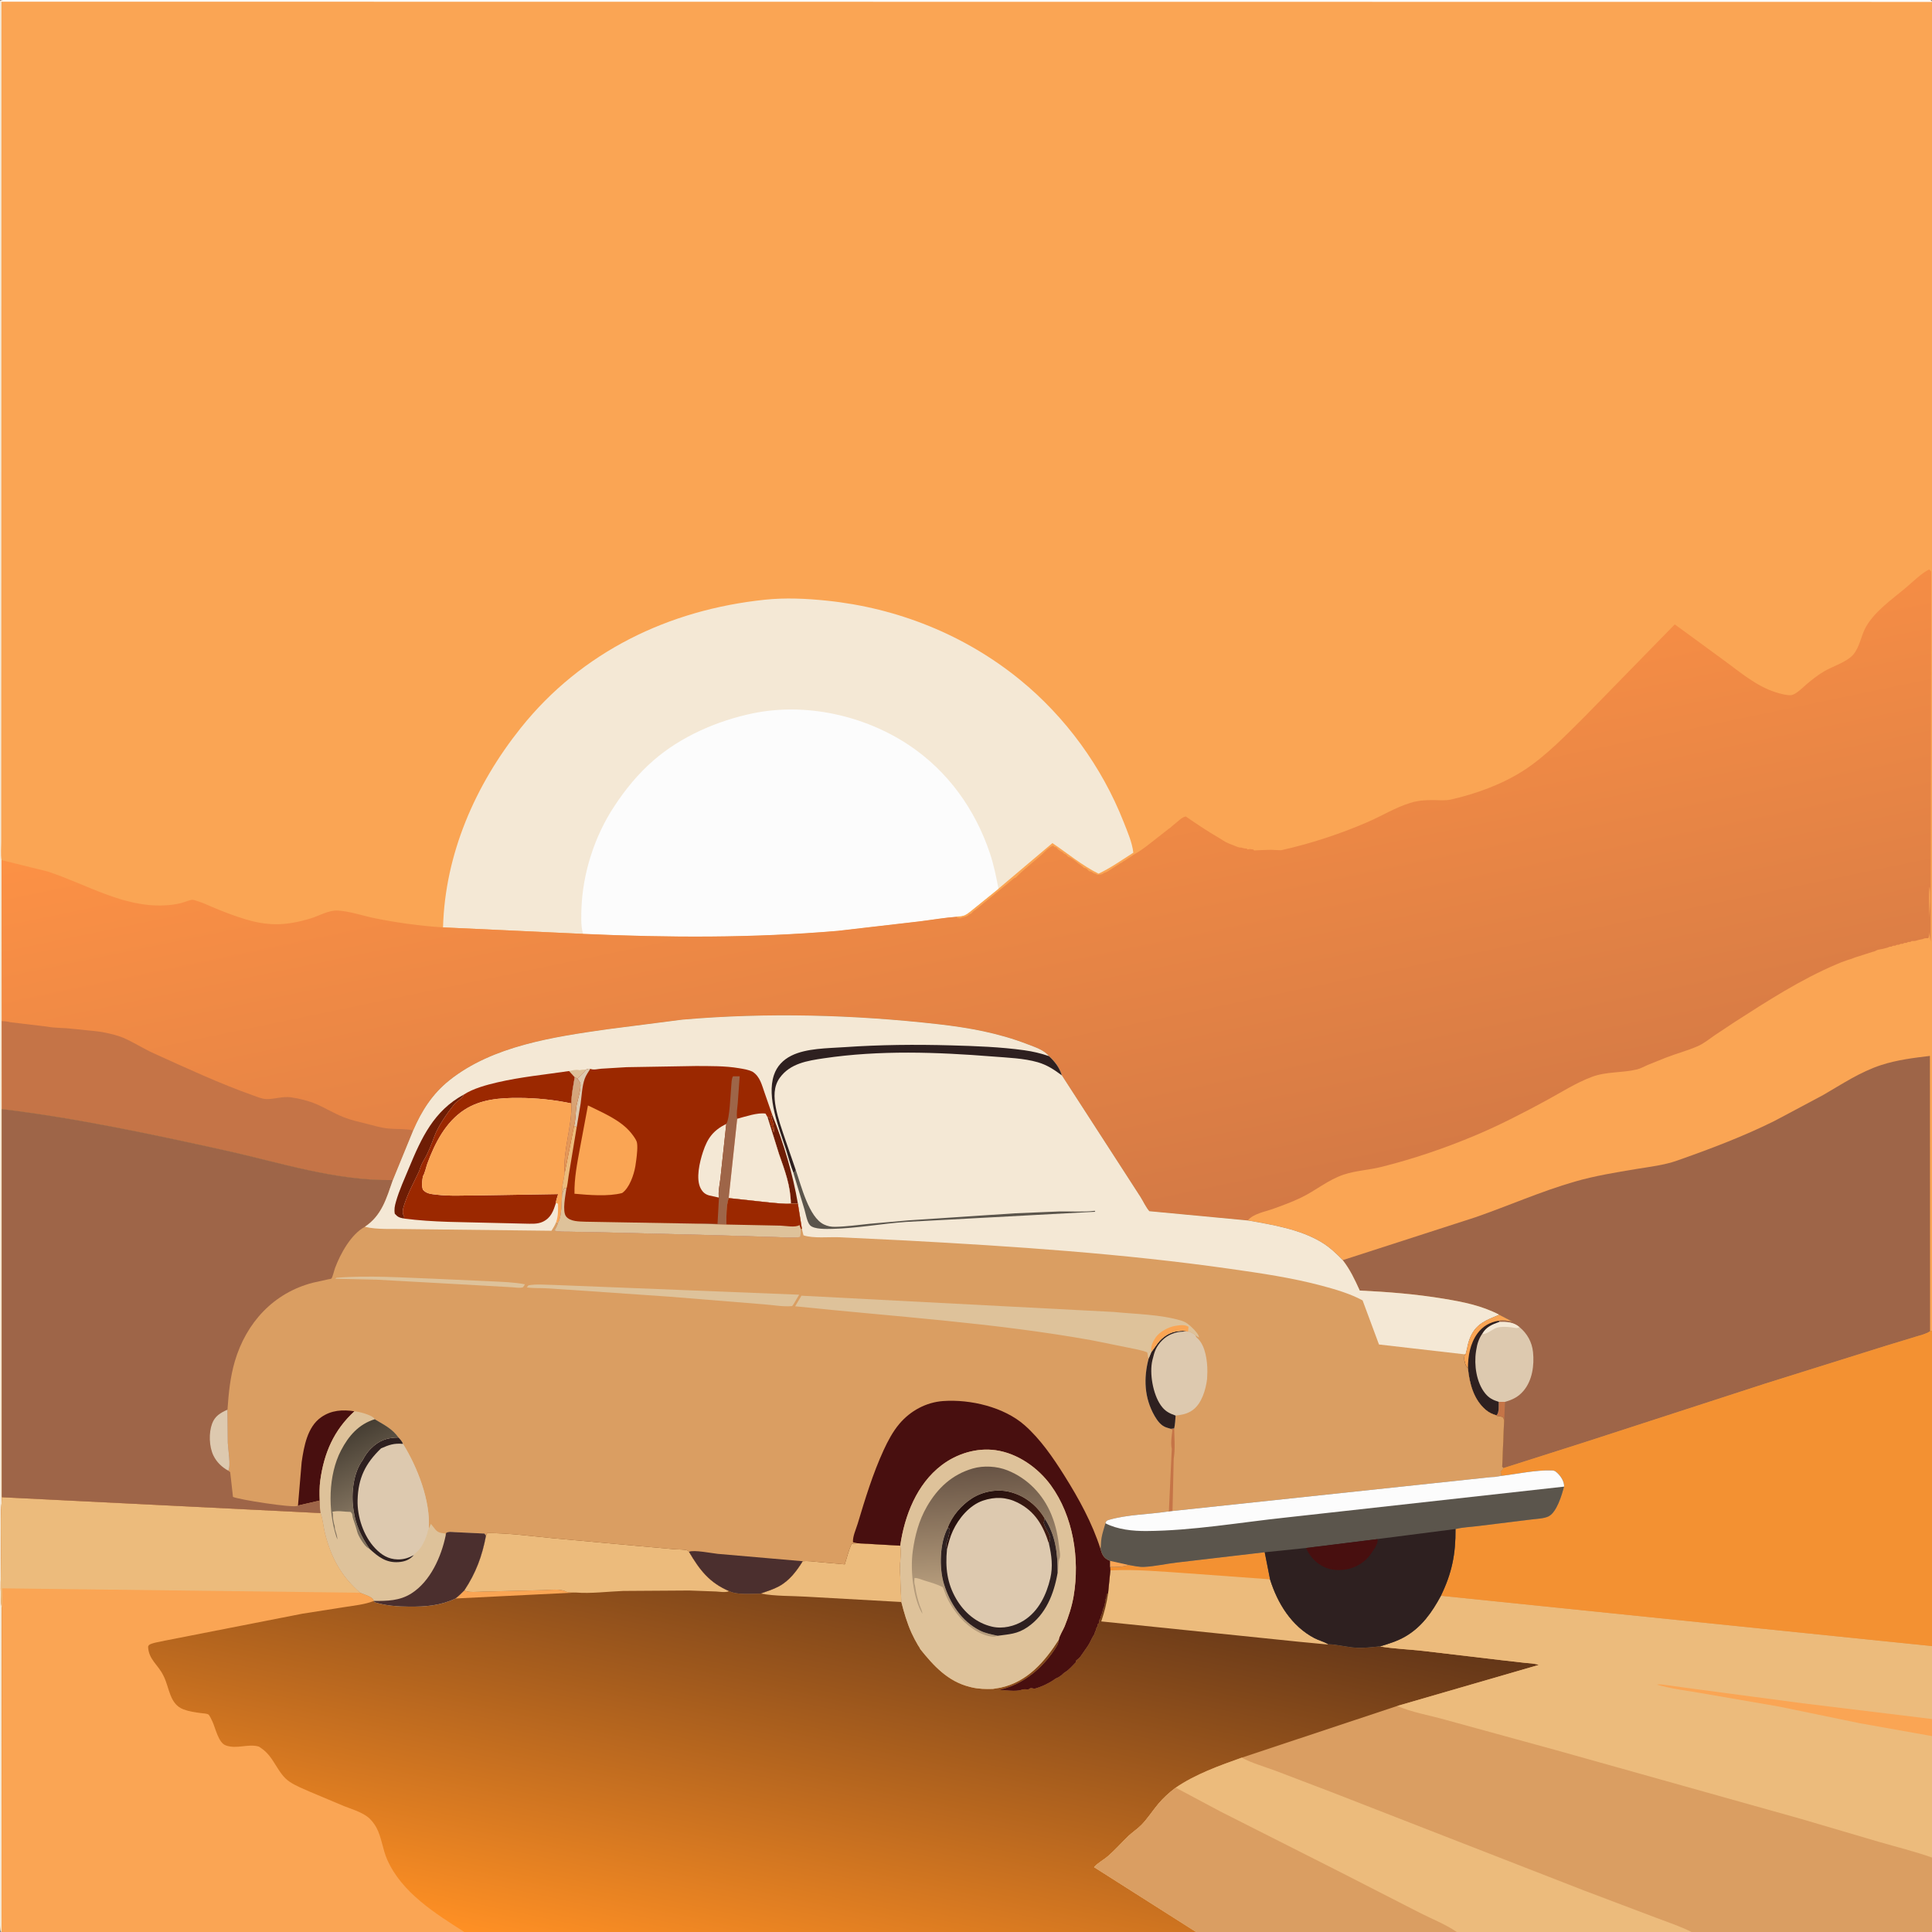 <svg version="1.1" xmlns="http://www.w3.org/2000/svg" style="display: block;" viewBox="0 0 2048 2048" width="1024" height="1024">
<rect x="0" y="0" width="2048" height="2048" fill="#808080" stroke="none"/>
<defs>
	<linearGradient id="Gradient1" gradientUnits="userSpaceOnUse" x1="1125.05" y1="1331.72" x2="995.403" y2="707.785">
		<stop class="stop0" offset="0" stop-opacity="1" stop-color="rgb(211,121,69)"/>
		<stop class="stop1" offset="1" stop-opacity="1" stop-color="rgb(252,145,69)"/>
	</linearGradient>
	<linearGradient id="Gradient2" gradientUnits="userSpaceOnUse" x1="923.086" y1="1613.18" x2="815.584" y2="2116.35">
		<stop class="stop0" offset="0" stop-opacity="1" stop-color="rgb(99,54,24)"/>
		<stop class="stop1" offset="1" stop-opacity="1" stop-color="rgb(255,144,36)"/>
	</linearGradient>
	<linearGradient id="Gradient3" gradientUnits="userSpaceOnUse" x1="364.558" y1="1520.76" x2="398.62" y2="1588.64">
		<stop class="stop0" offset="0" stop-opacity="1" stop-color="rgb(70,62,51)"/>
		<stop class="stop1" offset="1" stop-opacity="1" stop-color="rgb(128,113,93)"/>
	</linearGradient>
	<linearGradient id="Gradient4" gradientUnits="userSpaceOnUse" x1="1039.04" y1="1556.05" x2="1045.42" y2="1677.51">
		<stop class="stop0" offset="0" stop-opacity="1" stop-color="rgb(104,84,69)"/>
		<stop class="stop1" offset="1" stop-opacity="1" stop-color="rgb(180,155,123)"/>
	</linearGradient>
	<linearGradient id="Gradient5" gradientUnits="userSpaceOnUse" x1="1032.8" y1="1586.86" x2="1071.46" y2="1630.43">
		<stop class="stop0" offset="0" stop-opacity="1" stop-color="rgb(37,16,14)"/>
		<stop class="stop1" offset="1" stop-opacity="1" stop-color="rgb(62,26,17)"/>
	</linearGradient>
	<linearGradient id="Gradient6" gradientUnits="userSpaceOnUse" x1="620.479" y1="1199.2" x2="593.351" y2="1155.28">
		<stop class="stop0" offset="0" stop-opacity="1" stop-color="rgb(228,151,88)"/>
		<stop class="stop1" offset="1" stop-opacity="1" stop-color="rgb(208,169,134)"/>
	</linearGradient>
</defs>
<path transform="translate(0,0)" fill="rgb(250,165,84)" d="M 0 1 C 3.714 -0.681 8.265 -0.066 12.269 -0.066 L 35.143 -0.063 L 119.296 -0.067 L 447.988 -0.066 L 2046 0 C 2047.85 1.171 2047.28 0.419 2048 2 L 2048 604.898 L 2048 1117.65 L 2048 1410.86 L 2048 1744.93 L 2048 1822.23 L 2048 1840.34 L 2048 1969.07 L 2048 2048 L 1793.15 2048 L 1544.27 2048 L 1268 2048 L 492.236 2048 L 2 2048 L 0.969 2047.53 C -1.737 2043.25 0 1969.05 0 1958.91 L 0 1586.1 L 0 1 z"/>
<path transform="translate(0,0)" fill="rgb(244,232,213)" d="M 0 1 L 1.56 1.79 L 1.414 675.524 L 1.325 842.555 L 1.327 891.366 C 1.356 897.835 0.57 905.452 1.62 911.725 L 1.876 1082.36 L 2.002 1175.67 L 1.989 1586.26 L 2.152 1587.15 C 0.276 1607.79 1.303 1629.45 1.232 1650.22 C 1.172 1667.78 -0.108 1686.92 1.788 1704.3 L 2 2048 L 0.969 2047.53 C -1.737 2043.25 0 1969.05 0 1958.91 L 0 1586.1 L 0 1 z"/>
<path transform="translate(0,0)" fill="rgb(252,252,252)" d="M 0 1 C 3.714 -0.681 8.265 -0.066 12.269 -0.066 L 35.143 -0.063 L 119.296 -0.067 L 447.988 -0.066 L 2046 0 C 2047.85 1.171 2047.28 0.419 2048 2 L 1.56 1.79 L 0 1 z"/>
<path transform="translate(0,0)" fill="rgb(158,101,72)" d="M 1423.35 1335.8 L 1564.13 1290.31 C 1599.19 1278.13 1633.61 1262.86 1669.25 1252.58 C 1690.77 1246.38 1712.82 1242.8 1734.88 1239.15 C 1748.99 1236.81 1763.9 1235.15 1777.43 1230.4 C 1812.28 1218.16 1848.1 1204.66 1881.12 1188.2 L 1932.17 1161.03 C 1952.52 1149.32 1971.66 1136.29 1994.2 1128.97 C 2010.74 1123.6 2028.59 1121.35 2045.8 1119.31 L 2045.98 1411.2 C 2041.61 1414.21 2035.53 1415.48 2030.47 1417.06 L 1999.81 1426.4 L 1871.6 1466.57 L 1681.2 1528.41 L 1593.9 1556.21 L 1592.41 1554.84 L 1594.42 1505.76 L 1593.65 1503 C 1591.82 1501.21 1589.48 1501.42 1587 1501.05 L 1586.35 1500.35 C 1582.02 1499.1 1578.46 1497.47 1574.99 1494.53 C 1562.11 1483.6 1557.66 1466.61 1556.11 1450.53 C 1554.79 1448.91 1553.84 1447.81 1553.19 1445.78 L 1552.72 1444 C 1551.81 1440.75 1552.04 1438.88 1552.68 1435.66 L 1553.55 1435.41 L 1555.1 1429.21 C 1555.83 1425.17 1556.87 1421.29 1558.49 1417.5 C 1564.71 1402.9 1575.54 1399.32 1589.13 1393.6 C 1570.27 1383.87 1550.76 1380.06 1530 1376.63 C 1500.62 1371.79 1471.1 1369.43 1441.39 1368.04 C 1436.22 1356.63 1431.1 1345.69 1423.35 1335.8 z"/>
<path transform="translate(0,0)" fill="rgb(197,116,71)" d="M 1588.69 1486.01 L 1595.4 1486.03 L 1594.7 1501.32 C 1594.65 1502.22 1594.74 1505.15 1594.42 1505.76 L 1593.65 1503 C 1591.82 1501.21 1589.48 1501.42 1587 1501.05 L 1586.35 1500.35 C 1589.41 1497.06 1588.47 1490.51 1588.69 1486.01 z"/>
<path transform="translate(0,0)" fill="rgb(221,201,175)" d="M 1589.13 1393.6 L 1603.14 1400.91 C 1598.29 1400.12 1593.77 1399.12 1588.88 1400.01 L 1589.28 1401.32 C 1597.38 1401.18 1604.27 1401.37 1610.77 1406.85 C 1618.9 1413.52 1623.98 1422.72 1625.07 1433.27 C 1626.52 1447.26 1624.32 1463.4 1614.9 1474.44 C 1609.45 1480.82 1603.4 1483.75 1595.4 1486.03 L 1588.69 1486.01 C 1588.47 1490.51 1589.41 1497.06 1586.35 1500.35 C 1582.02 1499.1 1578.46 1497.47 1574.99 1494.53 C 1562.11 1483.6 1557.66 1466.61 1556.11 1450.53 C 1554.79 1448.91 1553.84 1447.81 1553.19 1445.78 L 1552.72 1444 C 1551.81 1440.75 1552.04 1438.88 1552.68 1435.66 L 1553.55 1435.41 L 1555.1 1429.21 C 1555.83 1425.17 1556.87 1421.29 1558.49 1417.5 C 1564.71 1402.9 1575.54 1399.32 1589.13 1393.6 z"/>
<path transform="translate(0,0)" fill="rgb(244,232,213)" d="M 1589.28 1401.32 C 1597.38 1401.18 1604.27 1401.37 1610.77 1406.85 C 1608.89 1407.59 1608.54 1408.03 1606.51 1407.67 C 1600.7 1406.64 1591.21 1405.64 1585.73 1407.75 C 1582.23 1409.09 1574.35 1415.53 1571.25 1413.79 C 1575.42 1406.57 1581.69 1403.87 1589.28 1401.32 z"/>
<path transform="translate(0,0)" fill="rgb(46,32,32)" d="M 1589.13 1393.6 L 1603.14 1400.91 C 1598.29 1400.12 1593.77 1399.12 1588.88 1400.01 L 1589.28 1401.32 C 1581.69 1403.87 1575.42 1406.57 1571.25 1413.79 C 1567.55 1419.15 1565.84 1424.61 1564.88 1431 L 1564.61 1432.69 C 1562.45 1446.96 1565.03 1465.39 1574.21 1476.87 C 1578.34 1482.05 1582.52 1484.07 1588.69 1486.01 C 1588.47 1490.51 1589.41 1497.06 1586.35 1500.35 C 1582.02 1499.1 1578.46 1497.47 1574.99 1494.53 C 1562.11 1483.6 1557.66 1466.61 1556.11 1450.53 C 1554.79 1448.91 1553.84 1447.81 1553.19 1445.78 L 1552.72 1444 C 1551.81 1440.75 1552.04 1438.88 1552.68 1435.66 L 1553.55 1435.41 L 1555.1 1429.21 C 1555.83 1425.17 1556.87 1421.29 1558.49 1417.5 C 1564.71 1402.9 1575.54 1399.32 1589.13 1393.6 z"/>
<path transform="translate(0,0)" fill="rgb(250,165,84)" d="M 1589.13 1393.6 L 1603.14 1400.91 C 1598.29 1400.12 1593.77 1399.12 1588.88 1400.01 C 1579.56 1401.45 1571.79 1405.78 1566.16 1413.5 C 1558.42 1424.13 1556.04 1437.65 1556.11 1450.53 C 1554.79 1448.91 1553.84 1447.81 1553.19 1445.78 L 1552.72 1444 C 1551.81 1440.75 1552.04 1438.88 1552.68 1435.66 L 1553.55 1435.41 L 1555.1 1429.21 C 1555.83 1425.17 1556.87 1421.29 1558.49 1417.5 C 1564.71 1402.9 1575.54 1399.32 1589.13 1393.6 z"/>
<path transform="translate(0,0)" fill="rgb(244,232,213)" d="M 469.631 983.069 C 471.731 905.218 503.856 831.983 552.05 771.637 C 616.678 690.715 708.986 646.387 810.781 635.723 C 832.443 633.454 854.71 634.487 876.322 636.712 C 951.218 644.425 1022.58 672.838 1081.14 720.538 C 1129.63 760.028 1168.08 812.918 1190.99 871.071 C 1194.92 881.056 1200.25 893.22 1201.36 903.885 C 1189.35 911.556 1177.39 920.039 1164.49 926.119 C 1147.05 917.441 1131.7 904.622 1115.61 893.711 L 1058.45 942.004 L 1033.52 962.146 C 1030.22 964.697 1026.4 968.339 1022.68 970.069 C 1020.27 971.186 1017.05 971.283 1014.43 971.522 L 1014.33 971.79 C 1001.16 972.753 988.099 975.045 975 976.677 L 888.178 986.729 C 797.744 994.463 708.722 994.005 618.125 989.949 L 469.631 983.069 z"/>
<path transform="translate(0,0)" fill="rgb(252,252,252)" d="M 618.125 989.949 L 617.617 988.319 C 615.794 981.052 616.075 971.315 616.33 963.743 C 617.602 925.865 630.094 886.782 650.869 855.125 C 662.809 836.932 676.074 820.578 692.534 806.22 C 721.77 780.717 760.497 763.904 798.235 756.128 C 854.286 744.579 916.216 758.352 963.566 789.892 C 1004.73 817.31 1033.99 858.202 1049.5 904.956 C 1053.52 917.065 1055.98 929.514 1058.45 942.004 L 1033.52 962.146 C 1030.22 964.697 1026.4 968.339 1022.68 970.069 C 1020.27 971.186 1017.05 971.283 1014.43 971.522 L 1014.33 971.79 C 1001.16 972.753 988.099 975.045 975 976.677 L 888.178 986.729 C 797.744 994.463 708.722 994.005 618.125 989.949 z"/>
<path transform="translate(0,0)" fill="url(#Gradient1)" d="M 1014.33 971.79 L 1014.58 972.927 L 1018 973.484 C 1020.66 971.668 1023.19 972.603 1026 970.49 L 1027.99 968.995 L 1029.5 968.49 C 1030.61 967.193 1031.52 966.107 1032.95 965.148 L 1034 964.49 L 1074.99 930.995 C 1078.24 929.084 1074.83 932.192 1077.73 929.276 C 1085.85 921.109 1095.39 913.963 1104 906.245 C 1107.51 903.098 1111.99 897.79 1116.5 896.49 L 1118.01 897.995 L 1119.5 898 C 1120.79 899.602 1122.09 900.986 1123.89 902.026 C 1125.18 902.772 1126.4 903.291 1127.47 904.367 L 1128.01 904.995 C 1130.32 905.659 1130.44 906.263 1132.01 907.995 C 1135.14 909.033 1139.2 912.059 1141.75 914.25 C 1143.8 916.01 1146.7 917.594 1148.47 919.367 L 1149.01 919.995 C 1151.26 920.003 1152.05 921.012 1153.62 922.583 L 1154.5 923.49 C 1155.99 923.705 1156.73 923.793 1157.97 924.714 C 1159.41 925.786 1158.64 925.393 1160.56 926.042 L 1162 926.5 L 1163 927.245 C 1164.92 927.154 1167.26 927.202 1169 926.245 L 1170 925.5 C 1171.56 924.728 1172.88 924.623 1174.44 923.583 L 1187.25 915.25 L 1189 914.49 L 1190.49 913.25 L 1192 912.49 L 1201.75 905.995 C 1206.51 903.321 1211.44 900.056 1215.75 896.683 L 1239 878.49 L 1240.49 877.5 C 1241.81 876.445 1242.7 875.336 1244.15 874.31 C 1248.14 871.475 1252.14 866.401 1257 865.49 C 1268.21 873.223 1280.02 881.199 1291.85 888.029 C 1295.44 890.103 1298.33 892.379 1302.25 893.995 L 1303.5 894.49 L 1309.25 896.75 C 1311.26 897.534 1312.43 898.236 1314.61 898.414 L 1316 898.49 C 1317.57 898.792 1318.04 899.286 1319.88 899.415 L 1321.5 899.49 L 1322.5 900.49 C 1324.62 899.711 1326.32 900.17 1328.5 900.49 L 1329.5 901.49 L 1335 901.245 C 1340.48 901.006 1347.32 900.575 1352.72 901.104 L 1358 901.294 C 1388.92 894.433 1420.86 883.978 1450 871.303 C 1464.8 864.864 1479.44 855.87 1494.83 851.155 C 1503.23 848.581 1510.54 848.049 1519.29 848.117 C 1525.36 848.164 1532.12 848.872 1538.07 847.525 C 1564.23 841.602 1591.81 831.648 1614.48 817.171 C 1638.48 801.851 1660.58 778.724 1680.75 758.694 L 1775.33 661.858 L 1826 698.931 C 1843.89 711.849 1861.25 727.268 1882.63 733.945 C 1886.81 735.252 1894.15 737.29 1898.49 736.893 C 1903.85 736.402 1911.98 727.867 1916.03 724.5 C 1921.65 719.818 1927.65 715.109 1933.99 711.448 C 1943.22 706.122 1957.56 701.838 1964.45 694.001 C 1971.24 686.288 1972.92 673.405 1978.01 664.462 C 1987.61 647.584 2006.12 634.994 2020.65 622.701 C 2028.1 616.399 2036.38 607.996 2045 603.59 L 2047.16 605.894 L 2046.65 998.085 L 2046.43 997.113 C 2042.71 979.034 2047.6 958.551 2045.5 940.06 C 2043.18 949.068 2047.35 991.122 2044 994.51 C 2041.21 994.51 2040.48 994.333 2038 995.51 L 2035.5 996 C 2034.06 996.248 2032.94 996.582 2031.56 997.042 C 2029.75 997.647 2028.38 997.585 2026.5 997.51 L 2025 998.51 C 2022.87 998.51 2022.89 998.249 2021 999.51 C 2018.87 999.51 2018.89 999.249 2017 1000.51 C 2014.87 1000.51 2014.89 1000.25 2013 1001.51 C 2010.87 1001.51 2010.89 1001.25 2009 1002.51 C 2006.87 1002.51 2006.89 1002.25 2005 1003.51 C 2002.61 1003.51 2003.16 1003.52 2001 1004.51 L 1995.01 1006 L 1991.28 1006.69 C 1989.61 1007.03 1988.53 1007.87 1987 1008.51 L 1985.01 1009 L 1974 1012.51 C 1970.81 1013.72 1967.52 1014.38 1964.38 1015.73 C 1962.56 1016.51 1960.88 1016.95 1959 1017.51 L 1952.01 1020 L 1947.25 1022 C 1909.24 1038.01 1873.2 1061.27 1838.58 1083.55 L 1817.61 1097.47 C 1811.87 1101.49 1806.05 1106.21 1799.61 1109.02 C 1788.84 1113.72 1777.2 1116.78 1766.21 1121.03 L 1746.64 1128.9 C 1743.03 1130.48 1739.11 1132.69 1735.28 1133.63 C 1719.62 1137.46 1702.99 1135.72 1687.47 1141.52 C 1670.83 1147.72 1654.57 1158.14 1638.96 1166.62 C 1614.51 1179.89 1589.35 1192.88 1563.71 1203.65 C 1531.68 1217.11 1497.72 1228.67 1464 1237.05 C 1450.9 1240.31 1437.22 1240.86 1424.36 1245.15 C 1407.75 1250.69 1394.61 1262.14 1379.03 1269.61 C 1369.5 1274.19 1359.29 1277.9 1349.35 1281.5 C 1341.22 1284.44 1328.1 1286.61 1322.77 1293.77 L 1218.32 1283.93 C 1214.67 1279.72 1212.02 1273.79 1209.03 1269 L 1194.04 1245.78 L 1125.6 1139.95 C 1123.12 1131.67 1118.19 1125.28 1111.9 1119.52 C 1106.67 1112.96 1096.79 1109.9 1089.14 1106.94 C 1058.51 1095.09 1027.2 1089.43 994.643 1085.73 C 905.419 1075.59 812.785 1073.13 723.297 1080.88 L 643.072 1091.17 C 586.732 1099.26 522.168 1108.68 476.43 1145.18 C 458.406 1159.57 447.11 1177.32 438.023 1198.28 L 416.449 1250.93 C 355.109 1251.8 297.123 1232.38 237.969 1219.33 C 160.162 1202.15 81.135 1185.29 2.002 1175.67 L 1.876 1082.36 L 1.62 911.725 L 50.5 923.812 C 90.982 937.014 130.263 961.912 174.227 959.745 C 180.519 959.435 186.584 958.716 192.678 957.087 C 196.083 956.177 200.698 954.067 204.077 953.796 C 205.028 953.72 207.688 954.732 208.622 955.002 C 215.439 956.968 221.816 960.214 228.361 962.907 C 238.891 967.241 249.59 971.289 260.5 974.567 C 270.591 977.6 280.977 979.542 291.542 979.733 C 304.159 979.961 317.644 977.191 329.676 973.444 C 338.847 970.587 348.459 964.661 358.217 965.243 C 371.096 966.012 384.522 970.762 397.207 973.333 C 421.097 978.176 445.309 981.531 469.631 983.069 L 618.125 989.949 C 708.722 994.005 797.744 994.463 888.178 986.729 L 975 976.677 C 988.099 975.045 1001.16 972.753 1014.33 971.79 z"/>
<path transform="translate(0,0)" fill="rgb(197,116,71)" d="M 1.876 1082.36 C 5.183 1082.54 7.818 1082.82 11 1083.62 L 49.993 1088.27 C 58.413 1089.95 67.892 1089.4 76.5 1090.57 L 87 1091.58 C 95.151 1092.64 103.442 1092.88 111.5 1094.66 C 118.222 1096.14 124.483 1097.46 130.868 1100.19 C 141.658 1104.81 151.777 1111.51 162.622 1116.41 C 197.499 1132.19 232.652 1148.59 268.748 1161.35 C 273.07 1162.88 278.023 1164.99 282.602 1165.06 C 291.419 1165.21 299.458 1161.96 308.5 1163.23 C 317.241 1164.45 326.88 1166.83 335.02 1170.29 C 344.895 1174.49 353.983 1180.21 364 1184.13 L 365.641 1184.79 C 372.843 1187.57 380.525 1189.18 388 1191.08 C 395.861 1193.08 403.801 1195.53 411.9 1196.31 C 420.415 1197.12 429.751 1196.34 438.023 1198.28 L 416.449 1250.93 C 355.109 1251.8 297.123 1232.38 237.969 1219.33 C 160.162 1202.15 81.135 1185.29 2.002 1175.67 L 1.876 1082.36 z"/>
<path transform="translate(0,0)" fill="url(#Gradient2)" d="M 438.023 1198.28 C 447.11 1177.32 458.406 1159.57 476.43 1145.18 C 522.168 1108.68 586.732 1099.26 643.072 1091.17 L 723.297 1080.88 C 812.785 1073.13 905.419 1075.59 994.643 1085.73 C 1027.2 1089.43 1058.51 1095.09 1089.14 1106.94 C 1096.79 1109.9 1106.67 1112.96 1111.9 1119.52 C 1118.19 1125.28 1123.12 1131.67 1125.6 1139.95 L 1194.04 1245.78 L 1209.03 1269 C 1212.02 1273.79 1214.67 1279.72 1218.32 1283.93 L 1322.77 1293.77 C 1348.66 1298.32 1377.97 1303.06 1400.79 1316.85 C 1409.25 1321.96 1416.52 1328.74 1423.35 1335.8 C 1431.1 1345.69 1436.22 1356.63 1441.39 1368.04 C 1471.1 1369.43 1500.62 1371.79 1530 1376.63 C 1550.76 1380.06 1570.27 1383.87 1589.13 1393.6 C 1575.54 1399.32 1564.71 1402.9 1558.49 1417.5 C 1556.87 1421.29 1555.83 1425.17 1555.1 1429.21 L 1553.55 1435.41 L 1552.68 1435.66 C 1552.04 1438.88 1551.81 1440.75 1552.72 1444 L 1553.19 1445.78 C 1553.84 1447.81 1554.79 1448.91 1556.11 1450.53 C 1557.66 1466.61 1562.11 1483.6 1574.99 1494.53 C 1578.46 1497.47 1582.02 1499.1 1586.35 1500.35 L 1587 1501.05 C 1589.48 1501.42 1591.82 1501.21 1593.65 1503 L 1594.42 1505.76 L 1592.41 1554.84 L 1593.9 1556.21 L 1681.2 1528.41 L 1871.6 1466.57 L 1999.81 1426.4 L 2030.47 1417.06 C 2035.53 1415.48 2041.61 1414.21 2045.98 1411.2 L 2046.92 1410.81 L 2048 1410.86 L 2048 1744.93 L 2048 1822.23 L 2048 1840.34 L 2048 1969.07 L 2048 2048 L 1793.15 2048 L 1544.27 2048 L 1268 2048 L 492.236 2048 L 2 2048 L 1.788 1704.3 C -0.108 1686.92 1.172 1667.78 1.232 1650.22 C 1.303 1629.45 0.276 1607.79 2.152 1587.15 L 1.989 1586.26 L 2.002 1175.67 C 81.135 1185.29 160.162 1202.15 237.969 1219.33 C 297.123 1232.38 355.109 1251.8 416.449 1250.93 L 438.023 1198.28 z"/>
<path transform="translate(0,0)" fill="rgb(250,165,84)" d="M 492.251 1685.85 C 496.224 1688.59 507.343 1687.24 512.409 1687.19 L 575.833 1685.63 C 583.04 1685.47 593.327 1683.8 599.746 1687.05 C 602.452 1688.42 607.38 1688.03 610.426 1688.15 L 482.886 1694.46 C 486.268 1691.86 489.217 1688.83 492.251 1685.85 z"/>
<path transform="translate(0,0)" fill="rgb(236,187,124)" d="M 908.765 1635.9 L 954.296 1638.47 C 955.718 1645.95 954.036 1654.8 953.976 1662.52 L 955.463 1698.19 L 854.719 1692.55 C 839.186 1691.59 821.556 1692.16 806.321 1689.21 C 812.767 1686.94 819.458 1684.9 825.5 1681.66 C 836.779 1675.62 844.271 1665.57 850.906 1654.95 C 855.942 1654.4 861.784 1655.28 866.836 1655.71 L 895.481 1658.28 C 897.827 1651.14 899.559 1643.24 902.833 1636.5 L 908.765 1635.9 z"/>
<path transform="translate(0,0)" fill="rgb(236,187,124)" d="M 515.166 1627.85 L 516.5 1625.09 C 539.682 1625.11 563.239 1628.37 586.3 1630.6 L 675 1638.68 L 714.951 1642.26 C 718.752 1642.6 725.119 1642.3 728.579 1643.5 C 729.313 1643.75 729.775 1644.49 730.373 1644.99 C 741.677 1664.25 752.074 1677.78 772.971 1686.65 C 769.012 1688.46 763.444 1687.3 759.176 1687.06 L 730.587 1686.01 L 660.613 1686.47 C 644.491 1687.09 626.407 1689.45 610.426 1688.15 C 607.38 1688.03 602.452 1688.42 599.746 1687.05 C 593.327 1683.8 583.04 1685.47 575.833 1685.63 L 512.409 1687.19 C 507.343 1687.24 496.224 1688.59 492.251 1685.85 C 504.465 1667.44 511.109 1649.54 515.166 1627.85 z"/>
<path transform="translate(0,0)" fill="rgb(236,187,124)" d="M 1196.51 1658.99 C 1201.67 1659.88 1207.47 1661.23 1212.68 1661 C 1224.11 1660.49 1236.08 1657.69 1247.49 1656.38 L 1340.64 1645.47 L 1346.31 1674.14 C 1354.22 1699.59 1369.17 1723.8 1393.42 1736.51 C 1397.89 1738.85 1403.77 1740.26 1407.84 1742.9 L 1407.51 1743.25 L 1376.56 1740.3 L 1167.38 1718.77 C 1170.7 1708.85 1173.1 1699.49 1174.6 1689.15 L 1177.04 1664.65 L 1176.85 1661.06 C 1183.77 1661.09 1189.86 1661.11 1196.51 1658.99 z"/>
<path transform="translate(0,0)" fill="rgb(243,145,50)" d="M 1196.51 1658.99 C 1201.67 1659.88 1207.47 1661.23 1212.68 1661 C 1224.11 1660.49 1236.08 1657.69 1247.49 1656.38 L 1340.64 1645.47 L 1346.31 1674.14 L 1258.5 1667.74 C 1231.29 1665.94 1204.36 1663.35 1177.04 1664.65 L 1176.85 1661.06 C 1183.77 1661.09 1189.86 1661.11 1196.51 1658.99 z"/>
<path transform="translate(0,0)" fill="rgb(250,165,84)" d="M 2.152 1587.15 L 339.812 1603.94 L 340.381 1605.66 C 342.337 1611.77 342.879 1618.86 344.46 1625.21 C 350.875 1650.96 361.583 1670.78 381.751 1688.35 C 385.176 1689.76 394.473 1692.48 395.856 1695.82 L 396.205 1697.08 L 395.372 1697.42 C 386.647 1700.78 375.79 1701.92 366.547 1703.37 L 320.4 1710.61 L 174.925 1739.12 C 171.619 1739.93 160.18 1741.63 157.94 1743.81 C 157.476 1744.26 157.303 1744.94 156.984 1745.5 C 157.557 1759.28 167.498 1764.49 173.089 1776 L 173.79 1777.43 C 179.694 1789.7 179.896 1806.56 194.531 1812.03 C 200.602 1814.3 206.811 1815.17 213.197 1815.97 C 214.947 1816.19 219.67 1816.42 221.024 1817.52 C 222.188 1818.46 224.296 1823 225.014 1824.5 C 228.424 1831.6 231.32 1847.29 239.349 1850.21 C 250.919 1854.42 263.067 1848.2 274.072 1851.38 C 275.058 1851.67 275.817 1852.46 276.677 1853.02 C 290.871 1862.26 293.788 1879.94 307.115 1888.83 C 313.432 1893.04 321.062 1896.06 328 1899.13 L 364.553 1914.5 C 372.652 1917.69 381.758 1920.34 388.926 1925.41 C 392.947 1928.25 396.597 1932.87 398.941 1937.19 C 404.523 1947.48 405.59 1960.32 410.44 1971.29 C 425.919 2006.28 461.321 2028.29 492.236 2048 L 2 2048 L 1.788 1704.3 C -0.108 1686.92 1.172 1667.78 1.232 1650.22 C 1.303 1629.45 0.276 1607.79 2.152 1587.15 z"/>
<path transform="translate(0,0)" fill="rgb(236,187,124)" d="M 2.152 1587.15 L 339.812 1603.94 L 340.381 1605.66 C 342.337 1611.77 342.879 1618.86 344.46 1625.21 C 350.875 1650.96 361.583 1670.78 381.751 1688.35 L 2.219 1683.69 C 2.211 1690.35 2.809 1697.74 1.788 1704.3 C -0.108 1686.92 1.172 1667.78 1.232 1650.22 C 1.303 1629.45 0.276 1607.79 2.152 1587.15 z"/>
<path transform="translate(0,0)" fill="rgb(218,158,98)" d="M 2046.92 1410.81 L 2048 1410.86 L 2048 1744.93 L 2048 1822.23 L 2048 1840.34 L 2048 1969.07 L 2048 2048 L 1793.15 2048 L 1544.27 2048 L 1268 2048 L 1159.77 1979.24 C 1163.85 1974.64 1169.84 1971.65 1174.5 1967.62 C 1182.29 1960.88 1188.84 1953.33 1196.22 1946.23 C 1200.48 1942.12 1205.54 1938.96 1209.73 1934.73 C 1216.42 1927.97 1221.6 1919.71 1227.69 1912.42 C 1233.18 1905.83 1239.49 1900.16 1246.33 1895.01 C 1267.09 1880.72 1292.65 1871.64 1316.2 1863.22 L 1481.16 1808.38 L 1631.16 1764.87 C 1626.64 1763.28 1620.76 1763.12 1615.96 1762.63 L 1591.45 1759.84 L 1508.22 1750.01 C 1493.15 1748.33 1477.74 1747.81 1462.8 1745.29 C 1471.96 1742.49 1481.15 1739.69 1489.5 1734.87 C 1507.12 1724.7 1517.97 1709.04 1527.41 1691.6 C 1539.08 1667.63 1543.16 1647.31 1542.9 1620.83 L 1543.38 1620.76 C 1550.85 1618.94 1558.89 1618.7 1566.54 1617.72 L 1622.8 1610.79 C 1628.19 1610.06 1636.42 1609.87 1641.35 1607.52 C 1650.28 1603.27 1655.61 1584.59 1658 1575.89 L 1658 1574.34 C 1657.44 1569.03 1653.82 1563.86 1649.81 1560.5 C 1648.09 1559.06 1647.07 1558.78 1644.85 1558.71 C 1627.74 1558.18 1608.79 1562.39 1591.76 1564.46 C 1591.32 1563 1591.09 1561.5 1590.81 1560 L 1593.9 1556.21 L 1681.2 1528.41 L 1871.6 1466.57 L 1999.81 1426.4 L 2030.47 1417.06 C 2035.53 1415.48 2041.61 1414.21 2045.98 1411.2 L 2046.92 1410.81 z"/>
<path transform="translate(0,0)" fill="rgb(236,187,124)" d="M 1316.2 1863.22 C 1327.22 1869 1340.54 1872.82 1352.27 1877.15 L 1410.96 1899.53 L 1679.78 2004.26 L 1755.59 2032.92 C 1768.15 2037.71 1781.13 2041.95 1793.15 2048 L 1544.27 2048 L 1268 2048 L 1159.77 1979.24 C 1163.85 1974.64 1169.84 1971.65 1174.5 1967.62 C 1182.29 1960.88 1188.84 1953.33 1196.22 1946.23 C 1200.48 1942.12 1205.54 1938.96 1209.73 1934.73 C 1216.42 1927.97 1221.6 1919.71 1227.69 1912.42 C 1233.18 1905.83 1239.49 1900.16 1246.33 1895.01 C 1267.09 1880.72 1292.65 1871.64 1316.2 1863.22 z"/>
<path transform="translate(0,0)" fill="rgb(218,158,98)" d="M 1268 2048 L 1159.77 1979.24 C 1163.85 1974.64 1169.84 1971.65 1174.5 1967.62 C 1182.29 1960.88 1188.84 1953.33 1196.22 1946.23 C 1200.48 1942.12 1205.54 1938.96 1209.73 1934.73 C 1216.42 1927.97 1221.6 1919.71 1227.69 1912.42 C 1233.18 1905.83 1239.49 1900.16 1246.33 1895.01 L 1294.15 1920.49 L 1421.17 1984.71 L 1504.76 2027.5 C 1517.81 2034.18 1532.19 2039.7 1544.27 2048 L 1268 2048 z"/>
<path transform="translate(0,0)" fill="rgb(236,187,124)" d="M 1527.41 1691.6 L 2048 1744.93 L 2048 1822.23 L 2048 1840.34 L 2048 1969.07 C 2029.75 1962.6 2010.5 1957.87 1991.88 1952.48 L 1909.46 1928.2 L 1650.45 1855.5 L 1531.28 1822.79 C 1514.95 1818.2 1496.67 1815.17 1481.16 1808.38 L 1631.16 1764.87 C 1626.64 1763.28 1620.76 1763.12 1615.96 1762.63 L 1591.45 1759.84 L 1508.22 1750.01 C 1493.15 1748.33 1477.74 1747.81 1462.8 1745.29 C 1471.96 1742.49 1481.15 1739.69 1489.5 1734.87 C 1507.12 1724.7 1517.97 1709.04 1527.41 1691.6 z"/>
<path transform="translate(0,0)" fill="rgb(250,165,84)" d="M 2048 1840.34 L 1971.61 1826.74 L 1885.83 1809.04 L 1801.82 1794.55 C 1786.66 1791.9 1771.33 1790.15 1756.53 1785.81 C 1759.42 1784.94 1763.58 1785.99 1766.59 1786.28 L 1799.24 1790.74 L 1910.71 1805.53 L 2048 1822.23 L 2048 1840.34 z"/>
<path transform="translate(0,0)" fill="rgb(243,145,50)" d="M 2046.92 1410.81 L 2048 1410.86 L 2048 1744.93 L 1527.41 1691.6 C 1539.08 1667.63 1543.16 1647.31 1542.9 1620.83 L 1543.38 1620.76 C 1550.85 1618.94 1558.89 1618.7 1566.54 1617.72 L 1622.8 1610.79 C 1628.19 1610.06 1636.42 1609.87 1641.35 1607.52 C 1650.28 1603.27 1655.61 1584.59 1658 1575.89 L 1658 1574.34 C 1657.44 1569.03 1653.82 1563.86 1649.81 1560.5 C 1648.09 1559.06 1647.07 1558.78 1644.85 1558.71 C 1627.74 1558.18 1608.79 1562.39 1591.76 1564.46 C 1591.32 1563 1591.09 1561.5 1590.81 1560 L 1593.9 1556.21 L 1681.2 1528.41 L 1871.6 1466.57 L 1999.81 1426.4 L 2030.47 1417.06 C 2035.53 1415.48 2041.61 1414.21 2045.98 1411.2 L 2046.92 1410.81 z"/>
<path transform="translate(0,0)" fill="rgb(218,158,98)" d="M 438.023 1198.28 C 447.11 1177.32 458.406 1159.57 476.43 1145.18 C 522.168 1108.68 586.732 1099.26 643.072 1091.17 L 723.297 1080.88 C 812.785 1073.13 905.419 1075.59 994.643 1085.73 C 1027.2 1089.43 1058.51 1095.09 1089.14 1106.94 C 1096.79 1109.9 1106.67 1112.96 1111.9 1119.52 C 1118.19 1125.28 1123.12 1131.67 1125.6 1139.95 L 1194.04 1245.78 L 1209.03 1269 C 1212.02 1273.79 1214.67 1279.72 1218.32 1283.93 L 1322.77 1293.77 C 1348.66 1298.32 1377.97 1303.06 1400.79 1316.85 C 1409.25 1321.96 1416.52 1328.74 1423.35 1335.8 C 1431.1 1345.69 1436.22 1356.63 1441.39 1368.04 C 1471.1 1369.43 1500.62 1371.79 1530 1376.63 C 1550.76 1380.06 1570.27 1383.87 1589.13 1393.6 C 1575.54 1399.32 1564.71 1402.9 1558.49 1417.5 C 1556.87 1421.29 1555.83 1425.17 1555.1 1429.21 L 1553.55 1435.41 L 1552.68 1435.66 C 1552.04 1438.88 1551.81 1440.75 1552.72 1444 L 1553.19 1445.78 C 1553.84 1447.81 1554.79 1448.91 1556.11 1450.53 C 1557.66 1466.61 1562.11 1483.6 1574.99 1494.53 C 1578.46 1497.47 1582.02 1499.1 1586.35 1500.35 L 1587 1501.05 C 1589.48 1501.42 1591.82 1501.21 1593.65 1503 L 1594.42 1505.76 L 1592.41 1554.84 L 1593.9 1556.21 L 1590.81 1560 C 1591.09 1561.5 1591.32 1563 1591.76 1564.46 C 1608.79 1562.39 1627.74 1558.18 1644.85 1558.71 C 1647.07 1558.78 1648.09 1559.06 1649.81 1560.5 C 1653.82 1563.86 1657.44 1569.03 1658 1574.34 L 1658 1575.89 C 1655.61 1584.59 1650.28 1603.27 1641.35 1607.52 C 1636.42 1609.87 1628.19 1610.06 1622.8 1610.79 L 1566.54 1617.72 C 1558.89 1618.7 1550.85 1618.94 1543.38 1620.76 L 1542.9 1620.83 C 1543.16 1647.31 1539.08 1667.63 1527.41 1691.6 C 1517.97 1709.04 1507.12 1724.7 1489.5 1734.87 C 1481.15 1739.69 1471.96 1742.49 1462.8 1745.29 C 1461.99 1745.04 1458.49 1745.63 1457.5 1745.71 C 1451.79 1746.22 1445.91 1746.84 1440.17 1746.72 C 1429.19 1746.51 1418.55 1743.15 1407.84 1742.9 C 1403.77 1740.26 1397.89 1738.85 1393.42 1736.51 C 1369.17 1723.8 1354.22 1699.59 1346.31 1674.14 L 1340.64 1645.47 L 1247.49 1656.38 C 1236.08 1657.69 1224.11 1660.49 1212.68 1661 C 1207.47 1661.23 1201.67 1659.88 1196.51 1658.99 C 1189.86 1661.11 1183.77 1661.09 1176.85 1661.06 L 1177.04 1664.65 L 1174.6 1689.15 L 1173.1 1689.2 L 1173 1691.2 C 1172.89 1693.16 1172.55 1694.3 1171.51 1696 L 1171.76 1698 L 1171 1700.5 L 1170.75 1702.51 L 1170.16 1703.58 C 1168.78 1706.36 1169.03 1709.09 1167.51 1712 C 1166.88 1713.19 1166.51 1714.18 1166.5 1715.51 L 1165.51 1717 L 1165 1720.5 L 1163.51 1722 L 1163.75 1723.75 L 1162.51 1725 L 1162.05 1726.66 C 1160.86 1730.8 1162.2 1726.42 1160.76 1730 L 1160.39 1731.25 C 1159.79 1733.25 1160.28 1731.9 1159 1734 C 1156.79 1737.61 1155.45 1741.49 1153 1745 L 1146.01 1755.05 C 1144.61 1757.25 1142.49 1758.83 1140.51 1760.5 L 1140.5 1762 C 1136.78 1765.78 1133.28 1770.1 1128.75 1772.75 C 1126.82 1773.88 1126.02 1775.55 1123.75 1776.75 L 1122.95 1777.34 C 1121.65 1778.27 1122.23 1777.89 1120.52 1778.61 C 1118.94 1779.27 1118.36 1779.82 1117 1780.76 C 1111.25 1784.71 1103.3 1788.36 1097 1790 C 1095.83 1790.3 1093.65 1789.18 1092.5 1789.51 C 1090.77 1790 1090.98 1791.11 1088.88 1790.86 C 1085.73 1790.48 1084.92 1790.67 1082 1791.51 C 1075.71 1793.32 1065.66 1791.47 1058.87 1791.43 L 1060.83 1790.97 C 1085.84 1784.91 1106.42 1767.34 1119.75 1745.72 C 1121.26 1743.26 1122.16 1740.86 1122.44 1737.97 C 1107.46 1761.41 1089.03 1782.86 1060.5 1789.01 L 1052.56 1790.32 C 1045.08 1790.61 1037.13 1790.38 1029.84 1788.62 L 1028 1788.15 C 1004.83 1782.41 989.744 1765.93 975.411 1748 C 975.418 1747.28 973.543 1744.75 973.065 1743.93 C 970.578 1739.66 968.229 1735.3 966.205 1730.8 C 961.502 1720.32 958.29 1709.3 955.463 1698.19 L 953.976 1662.52 C 954.036 1654.8 955.718 1645.95 954.296 1638.47 L 908.765 1635.9 L 902.833 1636.5 C 899.559 1643.24 897.827 1651.14 895.481 1658.28 L 866.836 1655.71 C 861.784 1655.28 855.942 1654.4 850.906 1654.95 C 844.271 1665.57 836.779 1675.62 825.5 1681.66 C 819.458 1684.9 812.767 1686.94 806.321 1689.21 L 805.526 1689.38 C 796.323 1689.39 781.222 1690.91 772.971 1686.65 C 752.074 1677.78 741.677 1664.25 730.373 1644.99 C 729.775 1644.49 729.313 1643.75 728.579 1643.5 C 725.119 1642.3 718.752 1642.6 714.951 1642.26 L 675 1638.68 L 586.3 1630.6 C 563.239 1628.37 539.682 1625.11 516.5 1625.09 L 515.166 1627.85 C 511.109 1649.54 504.465 1667.44 492.251 1685.85 C 489.217 1688.83 486.268 1691.86 482.886 1694.46 C 466.668 1702.08 451.476 1703.18 433.808 1703.08 C 421.59 1703 408.767 1702.14 397.058 1698.39 L 396.205 1697.08 L 395.856 1695.82 C 394.473 1692.48 385.176 1689.76 381.751 1688.35 C 361.583 1670.78 350.875 1650.96 344.46 1625.21 C 342.879 1618.86 342.337 1611.77 340.381 1605.66 L 339.812 1603.94 L 2.152 1587.15 L 1.989 1586.26 L 2.002 1175.67 C 81.135 1185.29 160.162 1202.15 237.969 1219.33 C 297.123 1232.38 355.109 1251.8 416.449 1250.93 L 438.023 1198.28 z"/>
<path transform="translate(0,0)" fill="rgb(197,116,71)" d="M 1241.06 1514.6 L 1244.7 1514.18 C 1244.87 1524.59 1245.91 1536 1244.19 1546.29 L 1242.91 1601.7 L 1239.06 1602.28 L 1242.13 1535.69 C 1240.89 1530.92 1241.94 1522 1242.67 1516.97 L 1242.82 1516 L 1241.06 1514.6 z"/>
<path transform="translate(0,0)" fill="rgb(222,194,154)" d="M 356.609 1354.5 C 391.427 1351.67 427.611 1354.4 462.5 1355.62 L 519.598 1358.19 C 531.662 1358.84 544.673 1359.08 556.5 1361.43 L 554.51 1364.5 C 551.374 1365.71 546.608 1364.78 543.198 1364.57 L 514.613 1362.92 L 399.306 1356.49 L 355.5 1355.53 L 356.609 1354.5 z"/>
<path transform="translate(0,0)" fill="rgb(222,194,154)" d="M 560.207 1362.5 C 568.336 1360.95 577.903 1361.97 586.27 1362.06 L 674.127 1365.54 L 847.152 1372.44 L 841.156 1382.56 L 839.708 1384.5 C 830.21 1385.43 818.87 1383.26 809.186 1382.6 L 710.005 1374.56 L 607.949 1367.51 L 578 1365.59 C 571.545 1365.27 564.725 1365.72 558.372 1364.69 L 560.207 1362.5 z"/>
<path transform="translate(0,0)" fill="rgb(72,15,15)" d="M 315.873 1595.93 L 319.769 1549.9 C 322.193 1533.39 325.753 1512.64 340.374 1502.38 C 351.219 1494.77 363.126 1494.08 375.752 1496 C 353.896 1516.02 343.501 1540.23 339.522 1569.22 C 338.56 1576.23 338.646 1583.59 338.909 1590.65 L 315.873 1595.93 z"/>
<path transform="translate(0,0)" fill="rgb(75,47,46)" d="M 730.373 1644.99 C 735.153 1642.58 755.035 1646.59 760.783 1647.15 L 850.906 1654.95 C 844.271 1665.57 836.779 1675.62 825.5 1681.66 C 819.458 1684.9 812.767 1686.94 806.321 1689.21 L 805.526 1689.38 C 796.323 1689.39 781.222 1690.91 772.971 1686.65 C 752.074 1677.78 741.677 1664.25 730.373 1644.99 z"/>
<path transform="translate(0,0)" fill="rgb(221,201,175)" d="M 1220.59 1433.02 L 1227.27 1423.76 C 1232.23 1417.23 1239.69 1412.25 1247.94 1411.18 L 1249 1411.06 C 1252.92 1410.52 1255.49 1410.52 1259.34 1411.57 L 1259.97 1411.38 C 1263.01 1412.45 1264.92 1413.28 1267.26 1415.53 L 1267.52 1416.32 C 1268.14 1417.7 1268.81 1418.07 1269.86 1419.09 C 1277.96 1426.99 1279.92 1443.22 1279.87 1453.93 L 1279.57 1461.78 C 1278.21 1472.9 1274.03 1487.39 1264.66 1494.46 C 1260.09 1497.91 1255.08 1499.37 1249.5 1500.15 L 1246.2 1500.59 C 1245.89 1505.17 1245.67 1509.68 1244.7 1514.18 L 1241.06 1514.6 L 1236.83 1513.33 C 1230.93 1511.61 1226.9 1506.14 1223.95 1501.01 C 1212.94 1481.89 1212.1 1460.9 1217.65 1439.99 L 1220.59 1433.02 z"/>
<path transform="translate(0,0)" fill="rgb(46,32,32)" d="M 1220.59 1433.02 L 1227.27 1423.76 C 1232.23 1417.23 1239.69 1412.25 1247.94 1411.18 L 1249 1411.06 C 1252.92 1410.52 1255.49 1410.52 1259.34 1411.57 L 1259.97 1411.38 C 1254.25 1411.55 1248.94 1411.4 1243.56 1413.54 L 1242.36 1413.97 C 1234.9 1416.75 1228.13 1423.62 1224.91 1430.87 C 1223.54 1433.95 1222.76 1437.24 1221.94 1440.5 L 1221.59 1441.84 C 1218.27 1455.64 1222.16 1477.76 1230.43 1489.57 C 1234.8 1495.83 1239.2 1498.12 1246.2 1500.59 C 1245.89 1505.17 1245.67 1509.68 1244.7 1514.18 L 1241.06 1514.6 L 1236.83 1513.33 C 1230.93 1511.61 1226.9 1506.14 1223.95 1501.01 C 1212.94 1481.89 1212.1 1460.9 1217.65 1439.99 L 1220.59 1433.02 z"/>
<path transform="translate(0,0)" fill="rgb(222,194,154)" d="M 1217.65 1439.99 C 1216.24 1437.91 1217.18 1435.96 1215.97 1433.5 C 1209.88 1431.01 1202.68 1430.05 1196.24 1428.6 L 1157 1420.68 C 1053.31 1402.1 947.588 1395.65 842.902 1384.71 L 849.562 1373.49 L 1180.58 1390.72 C 1203.64 1393.06 1230.22 1393.26 1252.31 1399.95 C 1257.4 1401.49 1260.65 1404.38 1264.4 1408.05 C 1266.53 1410.12 1270.95 1414.76 1270.96 1417.75 C 1269.21 1416.87 1269.83 1417.24 1268.29 1416.23 L 1267.26 1415.53 C 1264.92 1413.28 1263.01 1412.45 1259.97 1411.38 L 1259.34 1411.57 C 1255.49 1410.52 1252.92 1410.52 1249 1411.06 L 1247.94 1411.18 C 1239.69 1412.25 1232.23 1417.23 1227.27 1423.76 L 1220.59 1433.02 L 1217.65 1439.99 z"/>
<path transform="translate(0,0)" fill="rgb(250,165,84)" d="M 1220.59 1433.02 C 1219.42 1427.64 1221.92 1422.35 1224.92 1417.91 C 1229.01 1411.85 1238.48 1406.7 1245.57 1405.53 C 1250.04 1404.79 1256.07 1403.74 1259.88 1406.5 L 1259.34 1411.57 C 1255.49 1410.52 1252.92 1410.52 1249 1411.06 L 1247.94 1411.18 C 1239.69 1412.25 1232.23 1417.23 1227.27 1423.76 L 1220.59 1433.02 z"/>
<path transform="translate(0,0)" fill="rgb(72,15,15)" d="M 908.765 1635.9 L 904.199 1634.84 C 903.723 1628.79 907.445 1620.98 909.192 1615.15 C 917.033 1589.03 925.303 1561.97 936.705 1537.18 C 941.181 1527.45 946.408 1517.58 953.351 1509.35 C 965.01 1495.54 981.699 1486.44 999.824 1485.16 C 1028.58 1483.14 1064.21 1491.45 1086.21 1510.86 C 1102.91 1525.59 1116.39 1545.27 1128.19 1564.05 C 1143.64 1588.67 1157.73 1614.28 1166.62 1642.06 C 1168.02 1646.81 1169.33 1650.63 1173.87 1653.21 L 1176.87 1654.64 L 1176.85 1661.06 L 1177.04 1664.65 L 1174.6 1689.15 L 1173.1 1689.2 L 1173 1691.2 C 1172.89 1693.16 1172.55 1694.3 1171.51 1696 L 1171.76 1698 L 1171 1700.5 L 1170.75 1702.51 L 1170.16 1703.58 C 1168.78 1706.36 1169.03 1709.09 1167.51 1712 C 1166.88 1713.19 1166.51 1714.18 1166.5 1715.51 L 1165.51 1717 L 1165 1720.5 L 1163.51 1722 L 1163.75 1723.75 L 1162.51 1725 L 1162.05 1726.66 C 1160.86 1730.8 1162.2 1726.42 1160.76 1730 L 1160.39 1731.25 C 1159.79 1733.25 1160.28 1731.9 1159 1734 C 1156.79 1737.61 1155.45 1741.49 1153 1745 L 1146.01 1755.05 C 1144.61 1757.25 1142.49 1758.83 1140.51 1760.5 L 1140.5 1762 C 1136.78 1765.78 1133.28 1770.1 1128.75 1772.75 C 1126.82 1773.88 1126.02 1775.55 1123.75 1776.75 L 1122.95 1777.34 C 1121.65 1778.27 1122.23 1777.89 1120.52 1778.61 C 1118.94 1779.27 1118.36 1779.82 1117 1780.76 C 1111.25 1784.71 1103.3 1788.36 1097 1790 C 1095.83 1790.3 1093.65 1789.18 1092.5 1789.51 C 1090.77 1790 1090.98 1791.11 1088.88 1790.86 C 1085.73 1790.48 1084.92 1790.67 1082 1791.51 C 1075.71 1793.32 1065.66 1791.47 1058.87 1791.43 L 1060.83 1790.97 C 1085.84 1784.91 1106.42 1767.34 1119.75 1745.72 C 1121.26 1743.26 1122.16 1740.86 1122.44 1737.97 C 1122.44 1735.15 1127.3 1727.16 1128.56 1724 C 1132.74 1713.51 1136.24 1702.94 1138.12 1691.78 C 1144.73 1652.45 1137.71 1607.2 1113.94 1574.5 C 1100.34 1555.8 1078.65 1540.55 1055.5 1537.29 C 1035.29 1534.43 1014.26 1540.94 998.15 1553.2 C 971.833 1573.22 958.851 1606.65 954.296 1638.47 L 908.765 1635.9 z"/>
<path transform="translate(0,0)" fill="rgb(222,194,154)" d="M 375.752 1496 C 380.605 1496.4 392.948 1499.66 396.373 1503.18 L 397.277 1504.43 L 398.283 1505.06 C 407.665 1510.68 415.848 1514.57 422.469 1523.86 C 424.398 1525.99 426.223 1527.77 427.176 1530.55 C 442.569 1555.36 456.467 1590.98 454.527 1620.44 L 456.75 1615.35 L 460.544 1620.15 C 463.443 1624.11 465.887 1624.87 470.698 1625.41 L 471.979 1625.53 L 472.435 1627.71 L 472.902 1625 C 475.565 1623.24 478.944 1624.05 482.1 1624.14 L 513.471 1625.64 L 515.166 1627.85 C 511.109 1649.54 504.465 1667.44 492.251 1685.85 C 489.217 1688.83 486.268 1691.86 482.886 1694.46 C 466.668 1702.08 451.476 1703.18 433.808 1703.08 C 421.59 1703 408.767 1702.14 397.058 1698.39 L 396.205 1697.08 L 395.856 1695.82 C 394.473 1692.48 385.176 1689.76 381.751 1688.35 C 361.583 1670.78 350.875 1650.96 344.46 1625.21 C 342.879 1618.86 342.337 1611.77 340.381 1605.66 L 339.812 1603.94 C 338.921 1599.65 339.079 1595.03 338.909 1590.65 C 338.646 1583.59 338.56 1576.23 339.522 1569.22 C 343.501 1540.23 353.896 1516.02 375.752 1496 z"/>
<path transform="translate(0,0)" fill="url(#Gradient3)" d="M 397.277 1504.43 L 398.283 1505.06 C 407.665 1510.68 415.848 1514.57 422.469 1523.86 C 410.066 1523.98 401.969 1526.78 392.986 1535.72 C 389.537 1539.15 386.729 1543.37 384.527 1547.68 C 374.501 1561.01 372.215 1583.23 374.582 1599.35 L 374.835 1601 C 377.101 1616.87 382.927 1628.77 391.818 1641.91 L 390.031 1640.92 C 386.385 1638.84 379.813 1628.36 378.734 1624.01 C 377.694 1619.82 375.874 1614.66 374.51 1610.5 C 374.015 1608.99 373.778 1608.31 373.625 1606.62 C 373.426 1604.42 373.008 1604.36 371.679 1602.68 C 364.644 1602.64 359.384 1601.09 352.346 1602.5 C 353.203 1605.08 352.718 1608.16 353.208 1610.88 L 353.458 1612.05 L 354.11 1615.5 L 354.77 1617.37 L 355.078 1621 C 356.248 1625 357.304 1627.54 357.75 1631.91 C 357.224 1630.82 356.804 1629.79 356.434 1628.64 C 347.587 1601.03 347.828 1563.68 361.523 1537.46 C 369.58 1522.03 380.283 1509.68 397.277 1504.43 z"/>
<path transform="translate(0,0)" fill="rgb(75,47,46)" d="M 472.435 1627.71 L 472.902 1625 C 475.565 1623.24 478.944 1624.05 482.1 1624.14 L 513.471 1625.64 L 515.166 1627.85 C 511.109 1649.54 504.465 1667.44 492.251 1685.85 C 489.217 1688.83 486.268 1691.86 482.886 1694.46 C 466.668 1702.08 451.476 1703.18 433.808 1703.08 C 421.59 1703 408.767 1702.14 397.058 1698.39 L 396.205 1697.08 C 410.512 1697.08 423.573 1697.05 436.108 1689.09 C 456.248 1676.29 467.768 1650.19 472.435 1627.71 z"/>
<path transform="translate(0,0)" fill="rgb(221,201,175)" d="M 422.469 1523.86 C 424.398 1525.99 426.223 1527.77 427.176 1530.55 C 442.569 1555.36 456.467 1590.98 454.527 1620.44 C 453.454 1622.3 453.559 1623 453.077 1625.01 L 452.095 1628.01 L 451.647 1629.44 C 450.858 1631.76 449.693 1633.91 448.61 1636.1 C 446.538 1640.31 442.885 1644.93 438.966 1647.52 L 438.736 1648.44 C 434.299 1653.4 429.105 1655.45 422.5 1655.9 C 409.285 1656.8 401.042 1650.38 391.818 1641.91 C 382.927 1628.77 377.101 1616.87 374.835 1601 L 374.582 1599.35 C 372.215 1583.23 374.501 1561.01 384.527 1547.68 C 386.729 1543.37 389.537 1539.15 392.986 1535.72 C 401.969 1526.78 410.066 1523.98 422.469 1523.86 z"/>
<path transform="translate(0,0)" fill="rgb(46,32,32)" d="M 422.469 1523.86 C 424.398 1525.99 426.223 1527.77 427.176 1530.55 C 417.579 1529.77 412.704 1531.5 403.951 1535.31 C 387.369 1551.25 379.701 1566.67 379.055 1590.1 C 378.567 1607.82 385.353 1628.3 397.708 1641.28 C 404.351 1648.26 411.669 1652.85 421.509 1653.05 C 428.007 1653.18 433.015 1651.45 438.736 1648.44 C 434.299 1653.4 429.105 1655.45 422.5 1655.9 C 409.285 1656.8 401.042 1650.38 391.818 1641.91 C 382.927 1628.77 377.101 1616.87 374.835 1601 L 374.582 1599.35 C 372.215 1583.23 374.501 1561.01 384.527 1547.68 C 386.729 1543.37 389.537 1539.15 392.986 1535.72 C 401.969 1526.78 410.066 1523.98 422.469 1523.86 z"/>
<path transform="translate(0,0)" fill="rgb(222,194,154)" d="M 954.296 1638.47 C 958.851 1606.65 971.833 1573.22 998.15 1553.2 C 1014.26 1540.94 1035.29 1534.43 1055.5 1537.29 C 1078.65 1540.55 1100.34 1555.8 1113.94 1574.5 C 1137.71 1607.2 1144.73 1652.45 1138.12 1691.78 C 1136.24 1702.94 1132.74 1713.51 1128.56 1724 C 1127.3 1727.16 1122.44 1735.15 1122.44 1737.97 C 1107.46 1761.41 1089.03 1782.86 1060.5 1789.01 L 1052.56 1790.32 C 1045.08 1790.61 1037.13 1790.38 1029.84 1788.62 L 1028 1788.15 C 1004.83 1782.41 989.744 1765.93 975.411 1748 C 975.418 1747.28 973.543 1744.75 973.065 1743.93 C 970.578 1739.66 968.229 1735.3 966.205 1730.8 C 961.502 1720.32 958.29 1709.3 955.463 1698.19 L 953.976 1662.52 C 954.036 1654.8 955.718 1645.95 954.296 1638.47 z"/>
<path transform="translate(0,0)" fill="url(#Gradient4)" d="M 1057.51 1734 C 1056.21 1734.48 1054.86 1735.09 1053.43 1735.03 C 1038.89 1734.41 1023.08 1722.01 1014.57 1710.85 L 1013.71 1709.7 C 1009.28 1703.9 1004.25 1695.71 1001.91 1688.77 L 999.538 1682.63 C 992.564 1678.91 986.352 1677.5 979.024 1675.14 C 975.885 1674.13 972.727 1672.56 969.384 1672.76 C 969.236 1675.16 969.045 1677.43 969.65 1679.78 C 970.182 1681.84 970.047 1680.95 970.285 1682.71 C 971.136 1689.03 972.755 1695.01 974.664 1701.09 C 975.672 1704.29 977.58 1707.31 977.75 1710.64 C 967.725 1693.74 964.904 1663.99 967.526 1644.64 C 969.798 1627.86 974.051 1611.8 982.559 1597.02 C 993.84 1577.43 1009.09 1563.16 1031 1556.72 C 1042.56 1553.33 1056.75 1554.15 1067.94 1558.62 C 1089.39 1567.17 1105.72 1584.21 1114.47 1605.5 C 1119.44 1617.59 1121.52 1628.75 1122.99 1641.68 C 1123.35 1644.81 1124.37 1649.31 1123.11 1652.25 C 1121.4 1656.26 1122.37 1662.63 1121.11 1667.27 C 1121.15 1646.63 1119.03 1627.43 1107.44 1609.67 C 1099.19 1595.81 1086.51 1585.64 1070.78 1581.59 C 1057.36 1578.13 1042.09 1580.85 1030.46 1588.23 C 1019.29 1595.32 1008.97 1607.19 1004.59 1619.72 C 996.064 1635.57 995.413 1662.12 1000.67 1679.19 C 1006.92 1699.48 1019.2 1718.43 1038.53 1728.32 C 1044.78 1731.52 1050.8 1732.38 1057.51 1734 z"/>
<path transform="translate(0,0)" fill="rgb(221,201,175)" d="M 1004.59 1619.72 C 1008.97 1607.19 1019.29 1595.32 1030.46 1588.23 C 1042.09 1580.85 1057.36 1578.13 1070.78 1581.59 C 1086.51 1585.64 1099.19 1595.81 1107.44 1609.67 C 1119.03 1627.43 1121.15 1646.63 1121.11 1667.27 C 1117.25 1689.59 1108.68 1711.5 1089.26 1724.8 C 1078.36 1732.28 1069.77 1732.29 1057.51 1734 C 1050.8 1732.38 1044.78 1731.52 1038.53 1728.32 C 1019.2 1718.43 1006.92 1699.48 1000.67 1679.19 C 995.413 1662.12 996.064 1635.57 1004.59 1619.72 z"/>
<path transform="translate(0,0)" fill="url(#Gradient5)" d="M 1004.59 1619.72 C 1008.97 1607.19 1019.29 1595.32 1030.46 1588.23 C 1042.09 1580.85 1057.36 1578.13 1070.78 1581.59 C 1086.51 1585.64 1099.19 1595.81 1107.44 1609.67 C 1107.23 1610.73 1106.32 1613.59 1106.51 1614.5 C 1107.21 1617.88 1110.61 1623.13 1112.1 1626.47 C 1112.95 1628.38 1113.67 1630.83 1112.93 1632.76 C 1112.45 1634.04 1112.17 1635.08 1111.95 1636.42 C 1105.84 1617.37 1097.4 1602.14 1078.65 1592.77 C 1066.79 1586.84 1054.48 1586.47 1042.01 1590.71 C 1027.78 1595.54 1016.17 1609.52 1010.05 1622.79 C 1007.14 1629.1 1005.38 1635.82 1003.78 1642.56 C 1003.3 1640.4 1003.2 1638.2 1003 1636 C 1003.79 1634.53 1004.47 1633.32 1004.8 1631.67 L 1005 1630.5 C 1005.61 1628.63 1005.73 1627.07 1006.25 1625.25 C 1006.95 1622.81 1006.92 1623.02 1006.51 1620.5 C 1005.63 1619.75 1006.21 1620.11 1004.59 1619.72 z"/>
<path transform="translate(0,0)" fill="rgb(46,32,32)" d="M 1111.95 1636.42 C 1112.17 1635.08 1112.45 1634.04 1112.93 1632.76 C 1113.67 1630.83 1112.95 1628.38 1112.1 1626.47 C 1110.61 1623.13 1107.21 1617.88 1106.51 1614.5 C 1106.32 1613.59 1107.23 1610.73 1107.44 1609.67 C 1119.03 1627.43 1121.15 1646.63 1121.11 1667.27 C 1117.25 1689.59 1108.68 1711.5 1089.26 1724.8 C 1078.36 1732.28 1069.77 1732.29 1057.51 1734 C 1050.8 1732.38 1044.78 1731.52 1038.53 1728.32 C 1019.2 1718.43 1006.92 1699.48 1000.67 1679.19 C 995.413 1662.12 996.064 1635.57 1004.59 1619.72 C 1006.21 1620.11 1005.63 1619.75 1006.51 1620.5 C 1006.92 1623.02 1006.95 1622.81 1006.25 1625.25 C 1005.73 1627.07 1005.61 1628.63 1005 1630.5 L 1004.8 1631.67 C 1004.47 1633.32 1003.79 1634.53 1003 1636 C 1003.2 1638.2 1003.3 1640.4 1003.78 1642.56 L 1003.82 1642.69 C 1001.99 1661.55 1003.92 1678.31 1013.65 1694.94 C 1022.06 1709.32 1035.03 1720.43 1051.47 1724.3 C 1062.85 1726.97 1075.5 1723.97 1085.24 1717.85 C 1100.94 1707.99 1109.28 1690.54 1113.36 1673.08 C 1116.31 1660.41 1114.72 1648.91 1111.95 1636.42 z"/>
<path transform="translate(0,0)" fill="rgb(91,85,76)" d="M 1591.76 1564.46 C 1608.79 1562.39 1627.74 1558.18 1644.85 1558.71 C 1647.07 1558.78 1648.09 1559.06 1649.81 1560.5 C 1653.82 1563.86 1657.44 1569.03 1658 1574.34 L 1658 1575.89 C 1655.61 1584.59 1650.28 1603.27 1641.35 1607.52 C 1636.42 1609.87 1628.19 1610.06 1622.8 1610.79 L 1566.54 1617.72 C 1558.89 1618.7 1550.85 1618.94 1543.38 1620.76 L 1542.9 1620.83 C 1543.16 1647.31 1539.08 1667.63 1527.41 1691.6 C 1517.97 1709.04 1507.12 1724.7 1489.5 1734.87 C 1481.15 1739.69 1471.96 1742.49 1462.8 1745.29 C 1461.99 1745.04 1458.49 1745.63 1457.5 1745.71 C 1451.79 1746.22 1445.91 1746.84 1440.17 1746.72 C 1429.19 1746.51 1418.55 1743.15 1407.84 1742.9 C 1403.77 1740.26 1397.89 1738.85 1393.42 1736.51 C 1369.17 1723.8 1354.22 1699.59 1346.31 1674.14 L 1340.64 1645.47 L 1247.49 1656.38 C 1236.08 1657.69 1224.11 1660.49 1212.68 1661 C 1207.47 1661.23 1201.67 1659.88 1196.51 1658.99 C 1189.86 1661.11 1183.77 1661.09 1176.85 1661.06 L 1176.87 1654.64 L 1173.87 1653.21 C 1169.33 1650.63 1168.02 1646.81 1166.62 1642.06 C 1167.18 1638.16 1167.02 1634.19 1167.67 1630.27 C 1168.53 1625.07 1170.41 1619.85 1171.81 1614.76 L 1172.18 1613.47 C 1172.91 1612.03 1173.84 1611.6 1175.29 1611.17 C 1195.07 1605.34 1217.43 1605.45 1237.83 1602.28 L 1239.06 1602.28 L 1242.91 1601.7 L 1580.19 1565.83 L 1584.55 1565.59 L 1591.76 1564.46 z"/>
<path transform="translate(0,0)" fill="rgb(250,165,84)" d="M 1176.87 1654.64 L 1196.51 1658.99 C 1189.86 1661.11 1183.77 1661.09 1176.85 1661.06 L 1176.87 1654.64 z"/>
<path transform="translate(0,0)" fill="rgb(252,252,252)" d="M 1591.76 1564.46 C 1608.79 1562.39 1627.74 1558.18 1644.85 1558.71 C 1647.07 1558.78 1648.09 1559.06 1649.81 1560.5 C 1653.82 1563.86 1657.44 1569.03 1658 1574.34 L 1658 1575.89 L 1363.11 1608.64 C 1314.15 1613.83 1264.46 1622.63 1215.17 1622.95 C 1200.85 1623.04 1184.66 1621.41 1171.81 1614.76 L 1172.18 1613.47 C 1172.91 1612.03 1173.84 1611.6 1175.29 1611.17 C 1195.07 1605.34 1217.43 1605.45 1237.83 1602.28 L 1239.06 1602.28 L 1242.91 1601.7 L 1580.19 1565.83 L 1584.55 1565.59 L 1591.76 1564.46 z"/>
<path transform="translate(0,0)" fill="rgb(46,32,32)" d="M 1460.26 1631.5 L 1460.3 1631.45 L 1542.9 1620.83 C 1543.16 1647.31 1539.08 1667.63 1527.41 1691.6 C 1517.97 1709.04 1507.12 1724.7 1489.5 1734.87 C 1481.15 1739.69 1471.96 1742.49 1462.8 1745.29 C 1461.99 1745.04 1458.49 1745.63 1457.5 1745.71 C 1451.79 1746.22 1445.91 1746.84 1440.17 1746.72 C 1429.19 1746.51 1418.55 1743.15 1407.84 1742.9 C 1403.77 1740.26 1397.89 1738.85 1393.42 1736.51 C 1369.17 1723.8 1354.22 1699.59 1346.31 1674.14 L 1340.64 1645.47 L 1384.48 1640.94 L 1460.26 1631.5 z"/>
<path transform="translate(0,0)" fill="rgb(72,15,15)" d="M 1384.48 1640.94 L 1460.26 1631.5 C 1461.18 1636.5 1456.1 1642.86 1453.22 1647.12 C 1447.39 1655.79 1437.28 1661.97 1426.97 1663.63 C 1415.84 1665.43 1406.33 1663.97 1397.13 1657.14 C 1391.55 1652.99 1387.23 1647.29 1384.48 1640.94 z"/>
<path transform="translate(0,0)" fill="rgb(158,101,72)" d="M 2.002 1175.67 C 81.135 1185.29 160.162 1202.15 237.969 1219.33 C 297.123 1232.38 355.109 1251.8 416.449 1250.93 C 409.688 1270.21 404.821 1288.43 386.773 1300.45 C 372.078 1308.34 360.857 1329 355.203 1344.03 C 354.305 1346.42 352.514 1354.21 351.187 1355.46 C 350.995 1355.64 348.154 1356.08 347.821 1356.15 L 331.963 1359.67 C 290.036 1370.36 260.995 1402.12 248.942 1443 C 244.011 1459.73 242.325 1477 241.138 1494.32 L 241.474 1529.56 C 241.772 1536.37 244.932 1553.98 242.004 1559.01 L 244.001 1560.5 L 246.966 1586.77 C 253.626 1589.79 309.396 1598.42 315.141 1596.38 L 315.873 1595.93 L 338.909 1590.65 C 339.079 1595.03 338.921 1599.65 339.812 1603.94 L 2.152 1587.15 L 1.989 1586.26 L 2.002 1175.67 z"/>
<path transform="translate(0,0)" fill="rgb(221,201,175)" d="M 241.138 1494.32 L 241.474 1529.56 C 241.772 1536.37 244.932 1553.98 242.004 1559.01 C 235.174 1555.21 229.644 1549.96 226.213 1542.88 C 221.669 1533.5 221.201 1519.03 224.81 1509.19 C 227.787 1501.07 233.658 1497.63 241.138 1494.32 z"/>
<path transform="translate(0,0)" fill="rgb(244,232,213)" d="M 438.023 1198.28 C 447.11 1177.32 458.406 1159.57 476.43 1145.18 C 522.168 1108.68 586.732 1099.26 643.072 1091.17 L 723.297 1080.88 C 812.785 1073.13 905.419 1075.59 994.643 1085.73 C 1027.2 1089.43 1058.51 1095.09 1089.14 1106.94 C 1096.79 1109.9 1106.67 1112.96 1111.9 1119.52 C 1118.19 1125.28 1123.12 1131.67 1125.6 1139.95 L 1194.04 1245.78 L 1209.03 1269 C 1212.02 1273.79 1214.67 1279.72 1218.32 1283.93 L 1322.77 1293.77 C 1348.66 1298.32 1377.97 1303.06 1400.79 1316.85 C 1409.25 1321.96 1416.52 1328.74 1423.35 1335.8 C 1431.1 1345.69 1436.22 1356.63 1441.39 1368.04 C 1471.1 1369.43 1500.62 1371.79 1530 1376.63 C 1550.76 1380.06 1570.27 1383.87 1589.13 1393.6 C 1575.54 1399.32 1564.71 1402.9 1558.49 1417.5 C 1556.87 1421.29 1555.83 1425.17 1555.1 1429.21 L 1553.55 1435.41 L 1552.68 1435.66 L 1461.77 1425.21 L 1444.41 1378.46 C 1431.24 1371.33 1415.67 1366.8 1401.25 1362.94 C 1369.5 1354.45 1336.49 1349.66 1304 1345.03 C 1189.95 1328.79 1074.97 1321.18 960 1314.95 L 889.847 1311.54 C 878.552 1311.08 862.339 1312.98 851.717 1309.5 L 850.054 1302.61 L 848.952 1302.85 L 848.5 1311.31 C 839.746 1312.47 830.087 1311.49 821.198 1311.31 L 758.612 1309.39 L 641.905 1306.41 L 604.273 1305.67 C 599.136 1305.51 592.573 1306.03 587.7 1304.5 C 588.954 1302.19 590.275 1299.91 591.104 1297.41 L 591.572 1295.94 L 589.603 1295.34 C 588.286 1298.81 586.537 1301.53 584.596 1304.66 L 430.397 1302.87 C 416.661 1302.41 400.048 1303.73 386.773 1300.45 C 404.821 1288.43 409.688 1270.21 416.449 1250.93 L 438.023 1198.28 z"/>
<path transform="translate(0,0)" fill="rgb(222,194,154)" d="M 603.204 1135.35 C 606.357 1134.79 609.996 1133.63 613.156 1134.2 C 614.824 1134.5 614.046 1134.62 615.429 1134.26 C 617.326 1133.76 619.209 1133.85 621.163 1133.84 C 618.394 1137.52 615.471 1140.31 612.014 1143.32 L 609.201 1141.84 L 603.204 1135.35 z"/>
<path transform="translate(0,0)" fill="rgb(110,29,5)" d="M 818.679 1181.91 C 830.696 1211.69 840.453 1244.44 845.816 1276.07 L 838.335 1275.93 C 837.908 1256.46 832.073 1241.29 825.735 1223.2 L 813.556 1184.14 L 814.37 1183.56 L 815.725 1185.05 C 815.846 1186.85 816.05 1188.01 816.74 1189.71 C 817.723 1192.14 817.3 1190.78 817.966 1193.15 L 820.271 1200.55 L 820.51 1197.5 C 820.201 1195.45 819.838 1191.26 819.205 1189.41 C 818.613 1187.68 818.312 1185.94 817.838 1184.17 L 817.519 1183.01 L 818.679 1181.91 z"/>
<path transform="translate(0,0)" fill="rgb(91,85,76)" d="M 843.604 1240.43 C 849.318 1256.74 857.353 1290.42 873.5 1298.03 C 877.467 1299.9 881.125 1300.56 885.5 1300.47 C 897.558 1300.23 909.808 1298.47 921.811 1297.25 L 962.712 1293.64 L 1075.34 1286.17 L 1123.7 1284.16 C 1135.71 1283.98 1148.65 1284.97 1160.51 1283.5 L 1161 1284.51 L 960.5 1295.29 C 934.567 1297.11 908.206 1302.09 882.265 1302.65 C 876.481 1302.77 862.882 1303.31 858.705 1298.85 C 855.484 1295.41 854.128 1286.7 852.732 1282.05 L 841.191 1243.84 L 841.285 1243.66 L 843.604 1240.43 z"/>
<path transform="translate(0,0)" fill="rgb(110,29,5)" d="M 491.719 1160.27 C 490.292 1164.4 484.215 1167.12 481.305 1170.82 C 473.929 1180.18 464.704 1193.26 460.59 1204.22 C 457.423 1212.66 453.912 1222.28 449.216 1229.9 C 447.156 1233.24 445.433 1237.51 444.37 1241.29 C 439.005 1252.79 432.799 1263.9 428.852 1276 C 427.669 1279.63 426.127 1283.81 427.447 1287.62 C 427.923 1289 427.924 1288.89 428.573 1289.96 L 428.067 1291.68 C 423.274 1290.72 421.751 1290.22 418.5 1286.63 C 417.667 1282.02 418.433 1278.37 419.707 1273.89 C 423.169 1261.73 428.671 1249.82 433.507 1238.14 C 446.77 1206.11 459.89 1177.47 491.719 1160.27 z"/>
<path transform="translate(0,0)" fill="rgb(46,32,32)" d="M 841.285 1243.66 C 837.908 1235.33 835.729 1226.55 832.972 1218 C 825.66 1195.31 812.529 1163.32 820.375 1139.68 C 823.482 1130.31 830.041 1123.47 838.799 1119.09 C 854.753 1111.11 877.368 1111.25 895.054 1110.04 C 932.998 1107.42 970.268 1107.08 1008.26 1108.14 C 1034.02 1108.85 1060.25 1109.77 1085.8 1113.31 C 1094.84 1114.56 1103.27 1116.57 1111.9 1119.52 C 1118.19 1125.28 1123.12 1131.67 1125.6 1139.95 C 1117.38 1133.83 1109.94 1128.87 1100 1126 C 1085.29 1121.74 1067.76 1121.17 1052.44 1119.95 C 993.203 1115.22 932.196 1113.07 873.231 1121.84 C 855.91 1124.42 837.598 1127.22 826.58 1142.54 C 819.811 1151.95 820.344 1163.19 822.405 1174.04 C 824.653 1185.87 828.868 1197.36 832.692 1208.75 L 843.604 1240.43 L 841.285 1243.66 z"/>
<path transform="translate(0,0)" fill="rgb(155,40,0)" d="M 603.204 1135.35 L 609.201 1141.84 C 607.815 1150.73 605.579 1160.72 605.702 1169.67 C 587.121 1165.81 568.914 1163.92 549.943 1163.84 C 529.935 1163.76 509.706 1165.18 492.361 1176.38 C 472.433 1189.26 460.881 1211.96 452.952 1233.58 C 451.912 1236.42 450.02 1244.79 448.31 1246.78 C 447.538 1251.86 446.693 1255.95 448.226 1261 C 451.834 1265.53 457.429 1265.75 462.826 1266.4 C 476.9 1268.12 492.111 1267.14 506.319 1267.18 L 591.665 1265.79 C 591.129 1267.88 589.123 1273.04 589.369 1275.02 C 586.571 1283.64 584.194 1290.89 575.401 1295.11 C 569.597 1297.89 562.664 1297.16 556.363 1297.12 L 522.476 1296.32 C 491.102 1295.38 459.217 1295.82 428.067 1291.68 L 428.573 1289.96 C 427.924 1288.89 427.923 1289 427.447 1287.62 C 426.127 1283.81 427.669 1279.63 428.852 1276 C 432.799 1263.9 439.005 1252.79 444.37 1241.29 C 445.433 1237.51 447.156 1233.24 449.216 1229.9 C 453.912 1222.28 457.423 1212.66 460.59 1204.22 C 464.704 1193.26 473.929 1180.18 481.305 1170.82 C 484.215 1167.12 490.292 1164.4 491.719 1160.27 C 501.485 1153.88 515.852 1150.01 527.153 1147.38 C 552.257 1141.55 577.776 1139.13 603.204 1135.35 z"/>
<path transform="translate(0,0)" fill="rgb(250,165,84)" d="M 448.31 1246.78 C 450.02 1244.79 451.912 1236.42 452.952 1233.58 C 460.881 1211.96 472.433 1189.26 492.361 1176.38 C 509.706 1165.18 529.935 1163.76 549.943 1163.84 C 568.914 1163.92 587.121 1165.81 605.702 1169.67 C 606.481 1194.13 596.553 1219.21 598.572 1243.42 C 597.639 1250.73 595.131 1258.26 595.837 1265.61 C 595.106 1273.97 595.755 1288.9 591.572 1295.94 L 589.603 1295.34 C 591.789 1288.86 591.618 1282.81 591.539 1276.05 L 589.369 1275.02 C 589.123 1273.04 591.129 1267.88 591.665 1265.79 L 506.319 1267.18 C 492.111 1267.14 476.9 1268.12 462.826 1266.4 C 457.429 1265.75 451.834 1265.53 448.226 1261 C 446.693 1255.95 447.538 1251.86 448.31 1246.78 z"/>
<path transform="translate(0,0)" fill="rgb(155,40,0)" d="M 625.755 1133 C 629.269 1134.55 633.619 1133.13 637.38 1132.87 L 663.993 1131.26 L 737.62 1130.02 C 752.664 1130.11 768.532 1129.79 783.37 1132.34 C 788.435 1133.22 793.224 1133.83 797.89 1136.15 C 805.746 1141.32 807.603 1150.28 810.572 1158.62 L 818.679 1181.91 L 817.519 1183.01 L 817.838 1184.17 C 818.312 1185.94 818.613 1187.68 819.205 1189.41 C 819.838 1191.26 820.201 1195.45 820.51 1197.5 L 820.271 1200.55 L 817.966 1193.15 C 817.3 1190.78 817.723 1192.14 816.74 1189.71 C 816.05 1188.01 815.846 1186.85 815.725 1185.05 L 814.37 1183.56 L 813.556 1184.14 L 825.735 1223.2 C 832.073 1241.29 837.908 1256.46 838.335 1275.93 L 845.816 1276.07 L 850.054 1302.61 L 848.952 1302.85 L 848.5 1311.31 C 839.746 1312.47 830.087 1311.49 821.198 1311.31 L 758.612 1309.39 L 641.905 1306.41 L 604.273 1305.67 C 599.136 1305.51 592.573 1306.03 587.7 1304.5 C 588.954 1302.19 590.275 1299.91 591.104 1297.41 L 591.572 1295.94 C 595.755 1288.9 595.106 1273.97 595.837 1265.61 C 595.131 1258.26 597.639 1250.73 598.572 1243.42 C 596.553 1219.21 606.481 1194.13 605.702 1169.67 C 605.579 1160.72 607.815 1150.73 609.201 1141.84 L 612.014 1143.32 C 615.471 1140.31 618.394 1137.52 621.163 1133.84 C 622.95 1133 623.788 1132.74 625.755 1133 z"/>
<path transform="translate(0,0)" fill="rgb(221,201,175)" d="M 621.163 1133.84 C 622.95 1133 623.788 1132.74 625.755 1133 C 623.702 1136.28 621.134 1139.88 619.821 1143.53 C 617.001 1151.36 616.671 1161.5 615.489 1169.77 L 611.315 1194.89 L 608.561 1193.32 L 609.082 1191.2 C 610.21 1185.36 610.165 1179.11 610.968 1173.18 C 611.777 1167.21 616.685 1153.23 615.014 1148 C 614.574 1146.62 612.839 1144.61 612.014 1143.32 C 615.471 1140.31 618.394 1137.52 621.163 1133.84 z"/>
<path transform="translate(0,0)" fill="rgb(236,187,124)" d="M 608.561 1193.32 L 611.315 1194.89 L 602.69 1246.9 C 602.391 1248.64 601.27 1258.93 600.428 1259.77 L 598.035 1259.52 L 597.756 1260.56 L 595.837 1265.61 C 595.131 1258.26 597.639 1250.73 598.572 1243.42 L 608.561 1193.32 z"/>
<path transform="translate(0,0)" fill="url(#Gradient6)" d="M 609.201 1141.84 L 612.014 1143.32 C 612.839 1144.61 614.574 1146.62 615.014 1148 C 616.685 1153.23 611.777 1167.21 610.968 1173.18 C 610.165 1179.11 610.21 1185.36 609.082 1191.2 L 608.561 1193.32 L 598.572 1243.42 C 596.553 1219.21 606.481 1194.13 605.702 1169.67 C 605.579 1160.72 607.815 1150.73 609.201 1141.84 z"/>
<path transform="translate(0,0)" fill="rgb(244,232,213)" d="M 769.878 1191.36 L 763.673 1249.04 C 763.047 1254.84 760.938 1264.11 762.145 1269.52 L 752 1267.28 C 747.583 1266.12 744.927 1263.82 742.765 1259.78 C 737.323 1249.6 741.716 1231.57 745.205 1221 C 749.999 1206.49 755.938 1198.37 769.878 1191.36 z"/>
<path transform="translate(0,0)" fill="rgb(158,101,72)" d="M 769.878 1191.36 C 773.628 1185.96 774.341 1159.45 775.139 1151.34 C 775.456 1148.12 775.335 1143.74 777 1140.95 L 784.089 1140.95 L 782.032 1169.65 C 781.573 1174.85 780.414 1180.84 781.444 1185.94 L 772.433 1270.02 C 769.765 1278.12 769.952 1289.5 770.008 1298.05 L 738.92 1297.14 C 745.995 1296.33 753.48 1297.06 760.603 1297.33 L 762.145 1269.52 C 760.938 1264.11 763.047 1254.84 763.673 1249.04 L 769.878 1191.36 z"/>
<path transform="translate(0,0)" fill="rgb(244,232,213)" d="M 781.444 1185.94 C 789.694 1183.76 803.288 1179.09 811.5 1180.48 L 813.556 1184.14 L 825.735 1223.2 C 832.073 1241.29 837.908 1256.46 838.335 1275.93 C 831.112 1276.41 823.527 1275.33 816.31 1274.78 L 772.433 1270.02 L 781.444 1185.94 z"/>
<path transform="translate(0,0)" fill="rgb(250,165,84)" d="M 623.253 1171.8 C 638.874 1179.6 658.115 1187.27 669.282 1201.36 C 671.01 1203.54 674.092 1207.62 674.949 1210.25 C 676.293 1214.39 675.132 1224.67 674.506 1229.26 L 673.504 1236.26 C 671.934 1245.42 667.218 1259.26 659.5 1264.66 C 644.82 1268.54 623.961 1266.78 608.962 1265.41 C 608.688 1248.95 611.764 1233.46 614.72 1217.35 L 623.253 1171.8 z"/>
<path transform="translate(0,0)" fill="rgb(222,194,154)" d="M 595.837 1265.61 L 597.756 1260.56 L 598.035 1259.52 L 600.428 1259.77 C 599.565 1266.5 595.724 1284.02 600.134 1289.54 C 604.525 1295.04 614.161 1294.79 620.648 1295.07 L 738.92 1297.14 L 770.008 1298.05 C 769.952 1289.5 769.765 1278.12 772.433 1270.02 L 816.31 1274.78 C 823.527 1275.33 831.112 1276.41 838.335 1275.93 L 845.816 1276.07 L 850.054 1302.61 L 848.952 1302.85 L 848.5 1311.31 C 839.746 1312.47 830.087 1311.49 821.198 1311.31 L 758.612 1309.39 L 641.905 1306.41 L 604.273 1305.67 C 599.136 1305.51 592.573 1306.03 587.7 1304.5 C 588.954 1302.19 590.275 1299.91 591.104 1297.41 L 591.572 1295.94 C 595.755 1288.9 595.106 1273.97 595.837 1265.61 z"/>
<path transform="translate(0,0)" fill="rgb(155,40,0)" d="M 772.433 1270.02 L 816.31 1274.78 C 823.527 1275.33 831.112 1276.41 838.335 1275.93 L 845.816 1276.07 L 850.054 1302.61 L 848.952 1302.85 L 847.5 1298.61 C 843.039 1301.54 832.673 1299.37 827.314 1299.23 L 770.008 1298.05 C 769.952 1289.5 769.765 1278.12 772.433 1270.02 z"/>
</svg>
